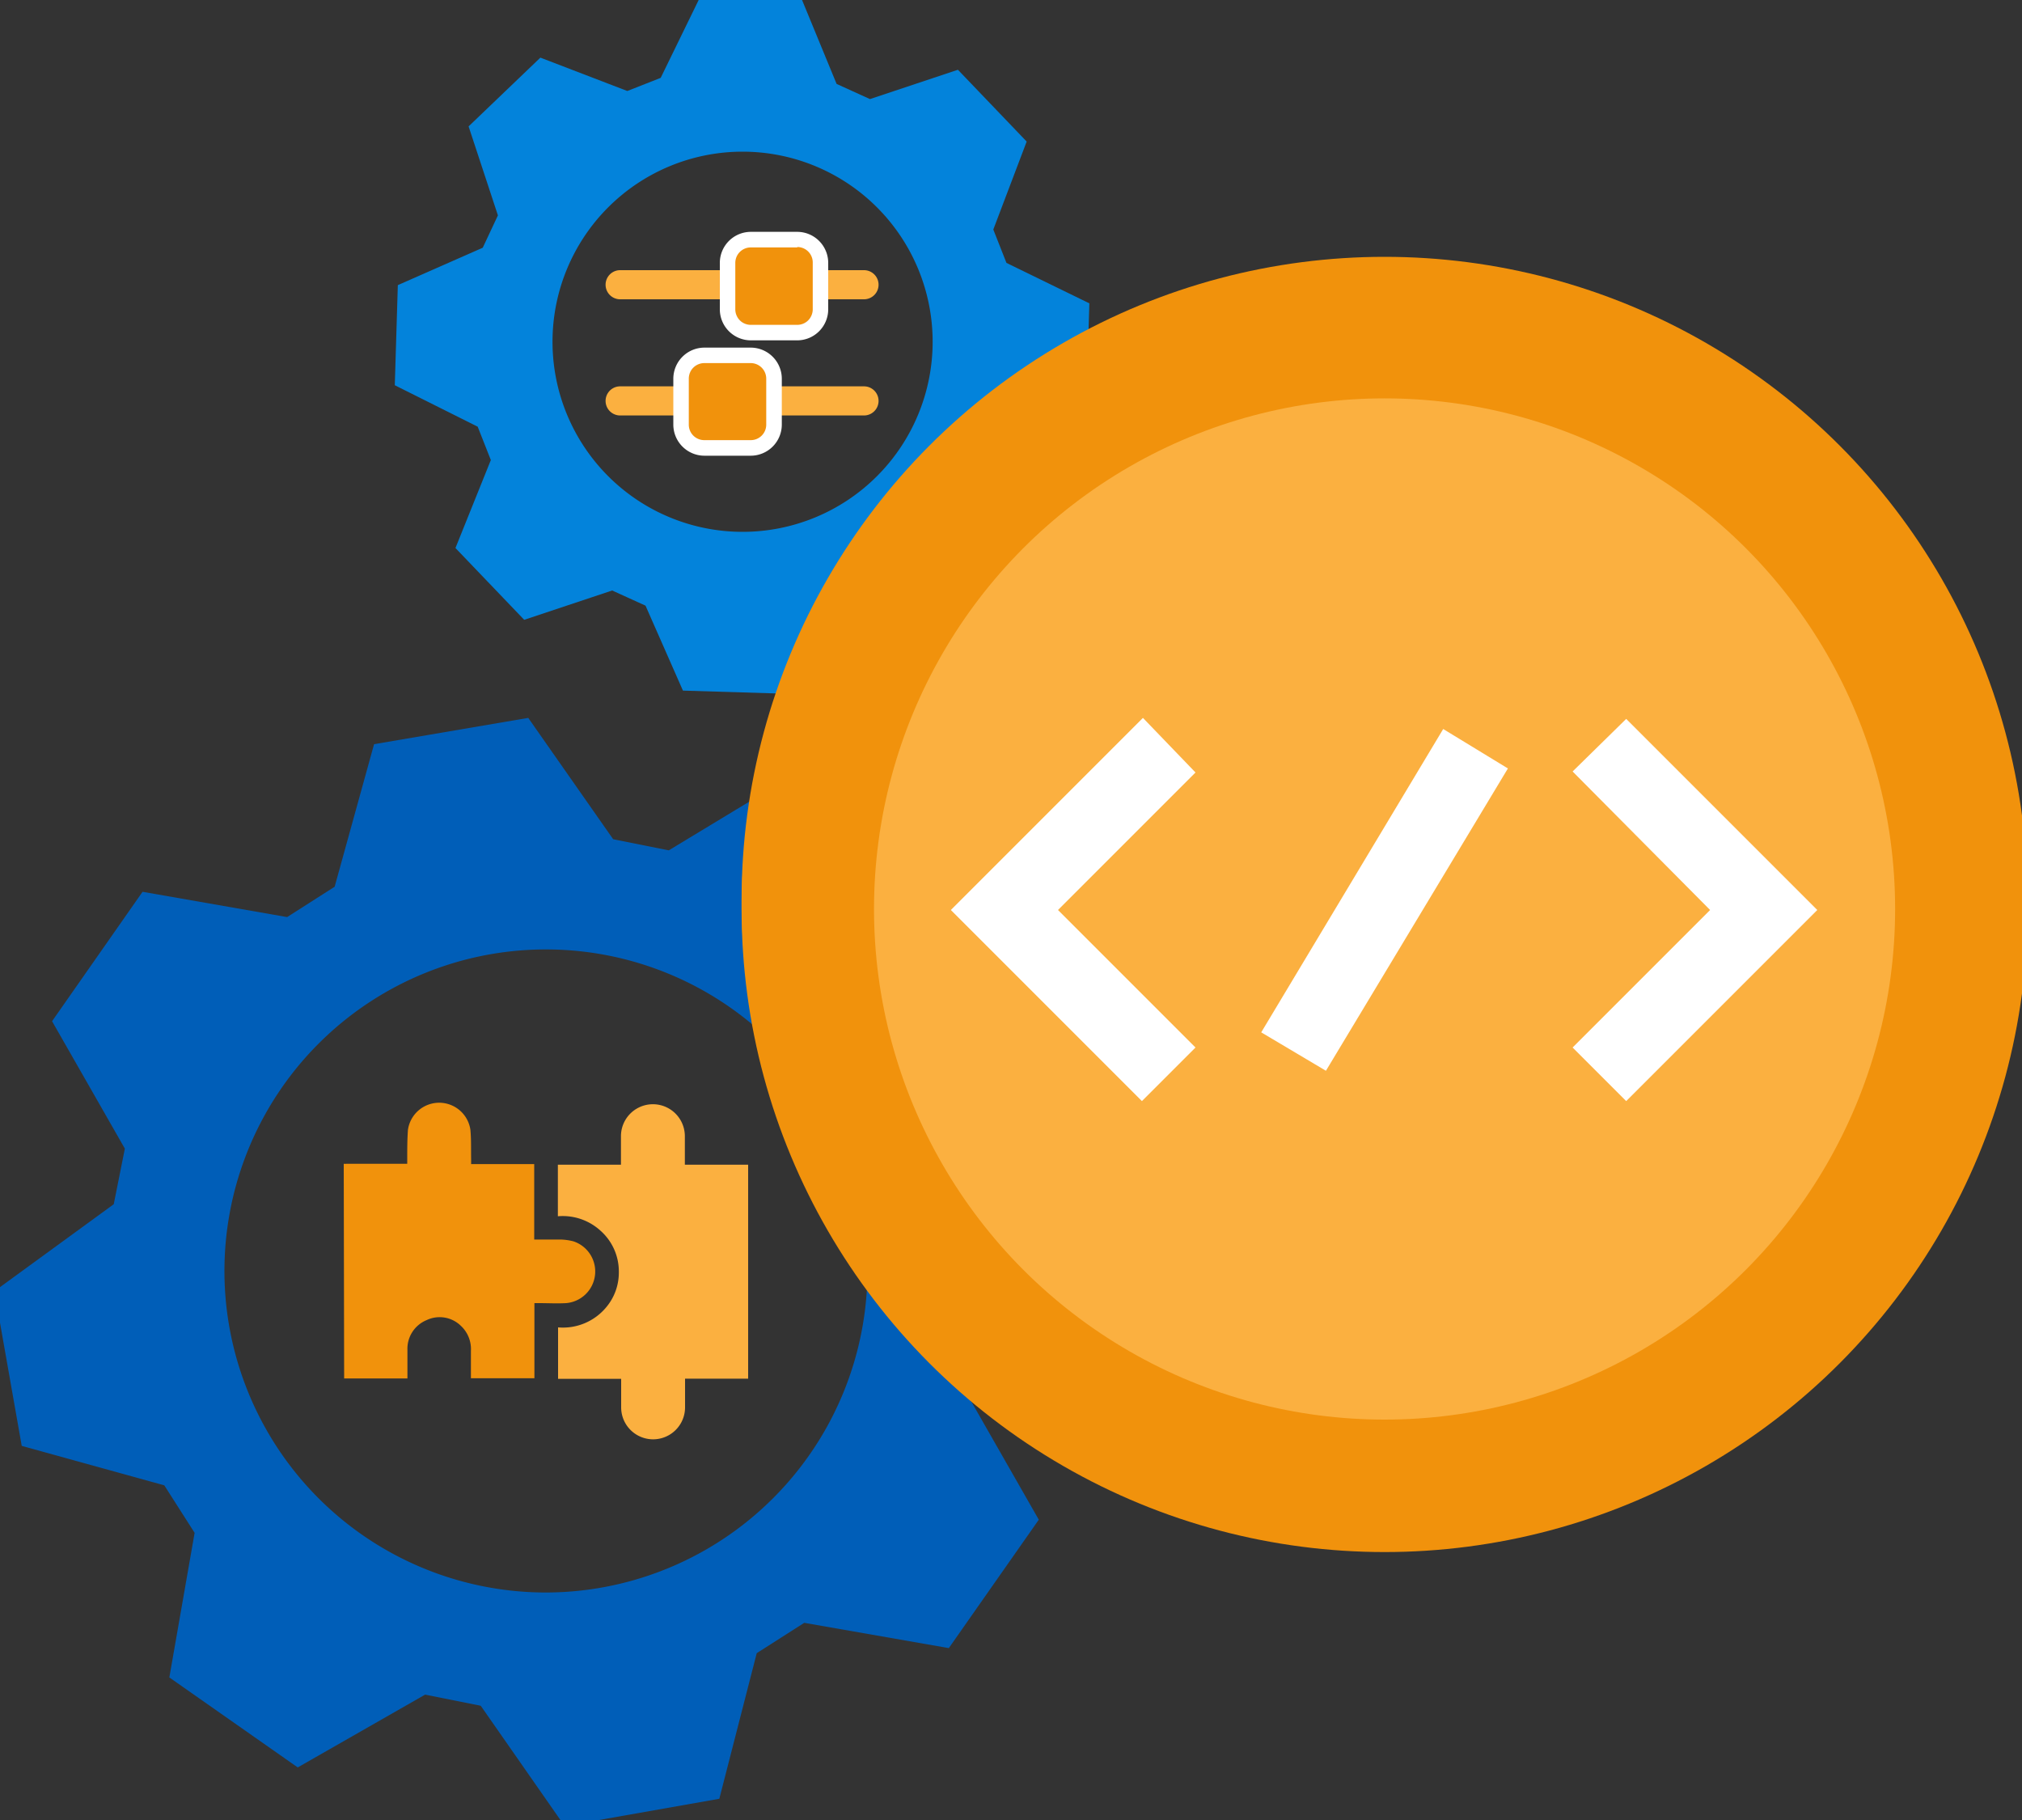 <svg id="design" xmlns="http://www.w3.org/2000/svg" viewBox="0 0 200 180"><rect x="0" y="0" width="200" height="180" fill="#333333" stroke="none"/><defs><style>.cls-1{fill:#005eb8;}.cls-2{fill:#0383db;}.cls-3{fill:#f1920c;}.cls-4{fill:#fbb040;}.cls-5{fill:#fff;}</style></defs><path class="cls-1" d="M96.65,132l11.9-8.4-2.6-15.3-14.1-3.8-3-4.7,2.5-14.3-12.8-8.9-12.4,7.5L60.65,83l-8.4-12L37,73.6,33.1,87.7l-4.7,3L14.1,88.2,5.15,101l7.2,12.6-1.1,5.5-11.8,8.6L2.15,143l14.1,3.9,3,4.7-2.5,14.3,12.7,8.9,12.6-7.2,5.5,1.1,8.3,11.9,15.3-2.7,3.7-14.4,4.7-3,14.3,2.5,8.9-12.7-7.2-12.6ZM54,157.5a31.8,31.8,0,1,1,31.8-31.9h0A31.85,31.85,0,0,1,54,157.5Z"/><path class="cls-2" d="M107.45,39.8l.3-9.8L99.55,26l-1.3-3.3,3.3-8.7-6.8-7.1-8.7,2.9-3.3-1.5-3.5-8.5-9.9-.3-4,8.2L62.05,9l-8.6-3.3-7.1,6.8,2.9,8.8-1.5,3.2-8.4,3.7-.3,9.9,8.2,4.1,1.3,3.3-3.5,8.7,6.8,7.1,8.7-2.9,3.3,1.5,3.7,8.4,9.8.3,4-8.2,3.3-1.3,8.6,3.3,7.2-6.9-2.9-8.7,1.5-3.2Zm-34,12.8a18.8,18.8,0,1,1,18.8-18.8,18.8,18.8,0,0,1-18.8,18.8Z"/><circle class="cls-3" cx="136.95" cy="89.9" r="63.6"/><circle class="cls-3" cx="136.95" cy="89" r="63.6"/><circle class="cls-4" cx="136.95" cy="89.9" r="50.5"/><path class="cls-5" d="M113.05,71l-19,19,18.9,18.9,5.3-5.3L104.65,90l13.6-13.6Z"/><path class="cls-5" d="M155.55,76.3,169.15,90l-13.6,13.6,5.3,5.3L179.75,90l-18.9-18.9Z"/><path class="cls-5" d="M124.75,102.1l18-30,6.4,3.9-18,29.9Z"/><path class="cls-4" d="M85.46,29.6H61.34a1.44,1.44,0,0,1,0-2.88H85.46a1.44,1.44,0,0,1,0,2.88Z"/><path class="cls-3" d="M74.56,32.26a2,2,0,0,1-2-2v-4a2,2,0,0,1,2-2h4a2,2,0,0,1,2,2v4a2,2,0,0,1-2,2Z"/><path class="cls-5" d="M78.86,24.43A1.53,1.53,0,0,1,80.39,26v4.59a1.54,1.54,0,0,1-1.53,1.54h-4.6a1.54,1.54,0,0,1-1.53-1.54V26a1.53,1.53,0,0,1,1.53-1.53h4.6m0-1.54h-4.6A3.07,3.07,0,0,0,71.2,26v4.59a3.07,3.07,0,0,0,3.06,3.07h4.6a3.07,3.07,0,0,0,3.06-3.07V26a3.07,3.07,0,0,0-3.06-3.07Z"/><path class="cls-4" d="M85.46,41.09H61.34a1.44,1.44,0,0,1,0-2.88H85.46a1.44,1.44,0,0,1,0,2.88Z"/><path class="cls-3" d="M70,43.74a2,2,0,0,1-2-2v-4a2,2,0,0,1,2-2h4a2,2,0,0,1,2,2v4a2,2,0,0,1-2,2Z"/><path class="cls-5" d="M74.26,35.91a1.54,1.54,0,0,1,1.53,1.54V42a1.53,1.53,0,0,1-1.53,1.53H69.67A1.53,1.53,0,0,1,68.13,42V37.45a1.54,1.54,0,0,1,1.54-1.54h4.59m0-1.53H69.67a3.08,3.08,0,0,0-3.07,3.07V42a3.08,3.08,0,0,0,3.07,3.07h4.59A3.08,3.08,0,0,0,77.33,42V37.45a3.08,3.08,0,0,0-3.07-3.07Z"/><path class="cls-3" d="M34,115.1a2.51,2.51,0,0,0,.27,0H40l.28,0c0-.15,0-.3,0-.46,0-1,0-1.93.07-2.89a3.12,3.12,0,0,1,6.18,0c.09,1,.05,1.92.07,2.89v.49h6.24v7.46c.89,0,1.74,0,2.58,0a5.66,5.66,0,0,1,1.3.18,3.14,3.14,0,0,1-.72,6.11c-.9.05-1.8,0-2.7,0h-.44v7.43H46.58v-2.71a3.14,3.14,0,0,0-1-2.48,3,3,0,0,0-3.38-.56,3.06,3.06,0,0,0-1.9,2.94c0,.93,0,1.85,0,2.83h-5.8c-.15,0-.31,0-.46,0Z"/><path class="cls-4" d="M74,136.35H67.76v.45c0,.79,0,1.59,0,2.39a3.16,3.16,0,1,1-6.32,0c0-.79,0-1.59,0-2.39v-.43H55.2v-5.09a5.56,5.56,0,0,0,4.77-2,5.32,5.32,0,0,0,1.24-3.46,5.38,5.38,0,0,0-1.81-4.1,5.54,5.54,0,0,0-4.22-1.43v-5.1h6.24c0-.16,0-.3,0-.43,0-.8,0-1.6,0-2.39a3.16,3.16,0,1,1,6.32,0c0,.79,0,1.59,0,2.38v.44H74Z"/></svg>